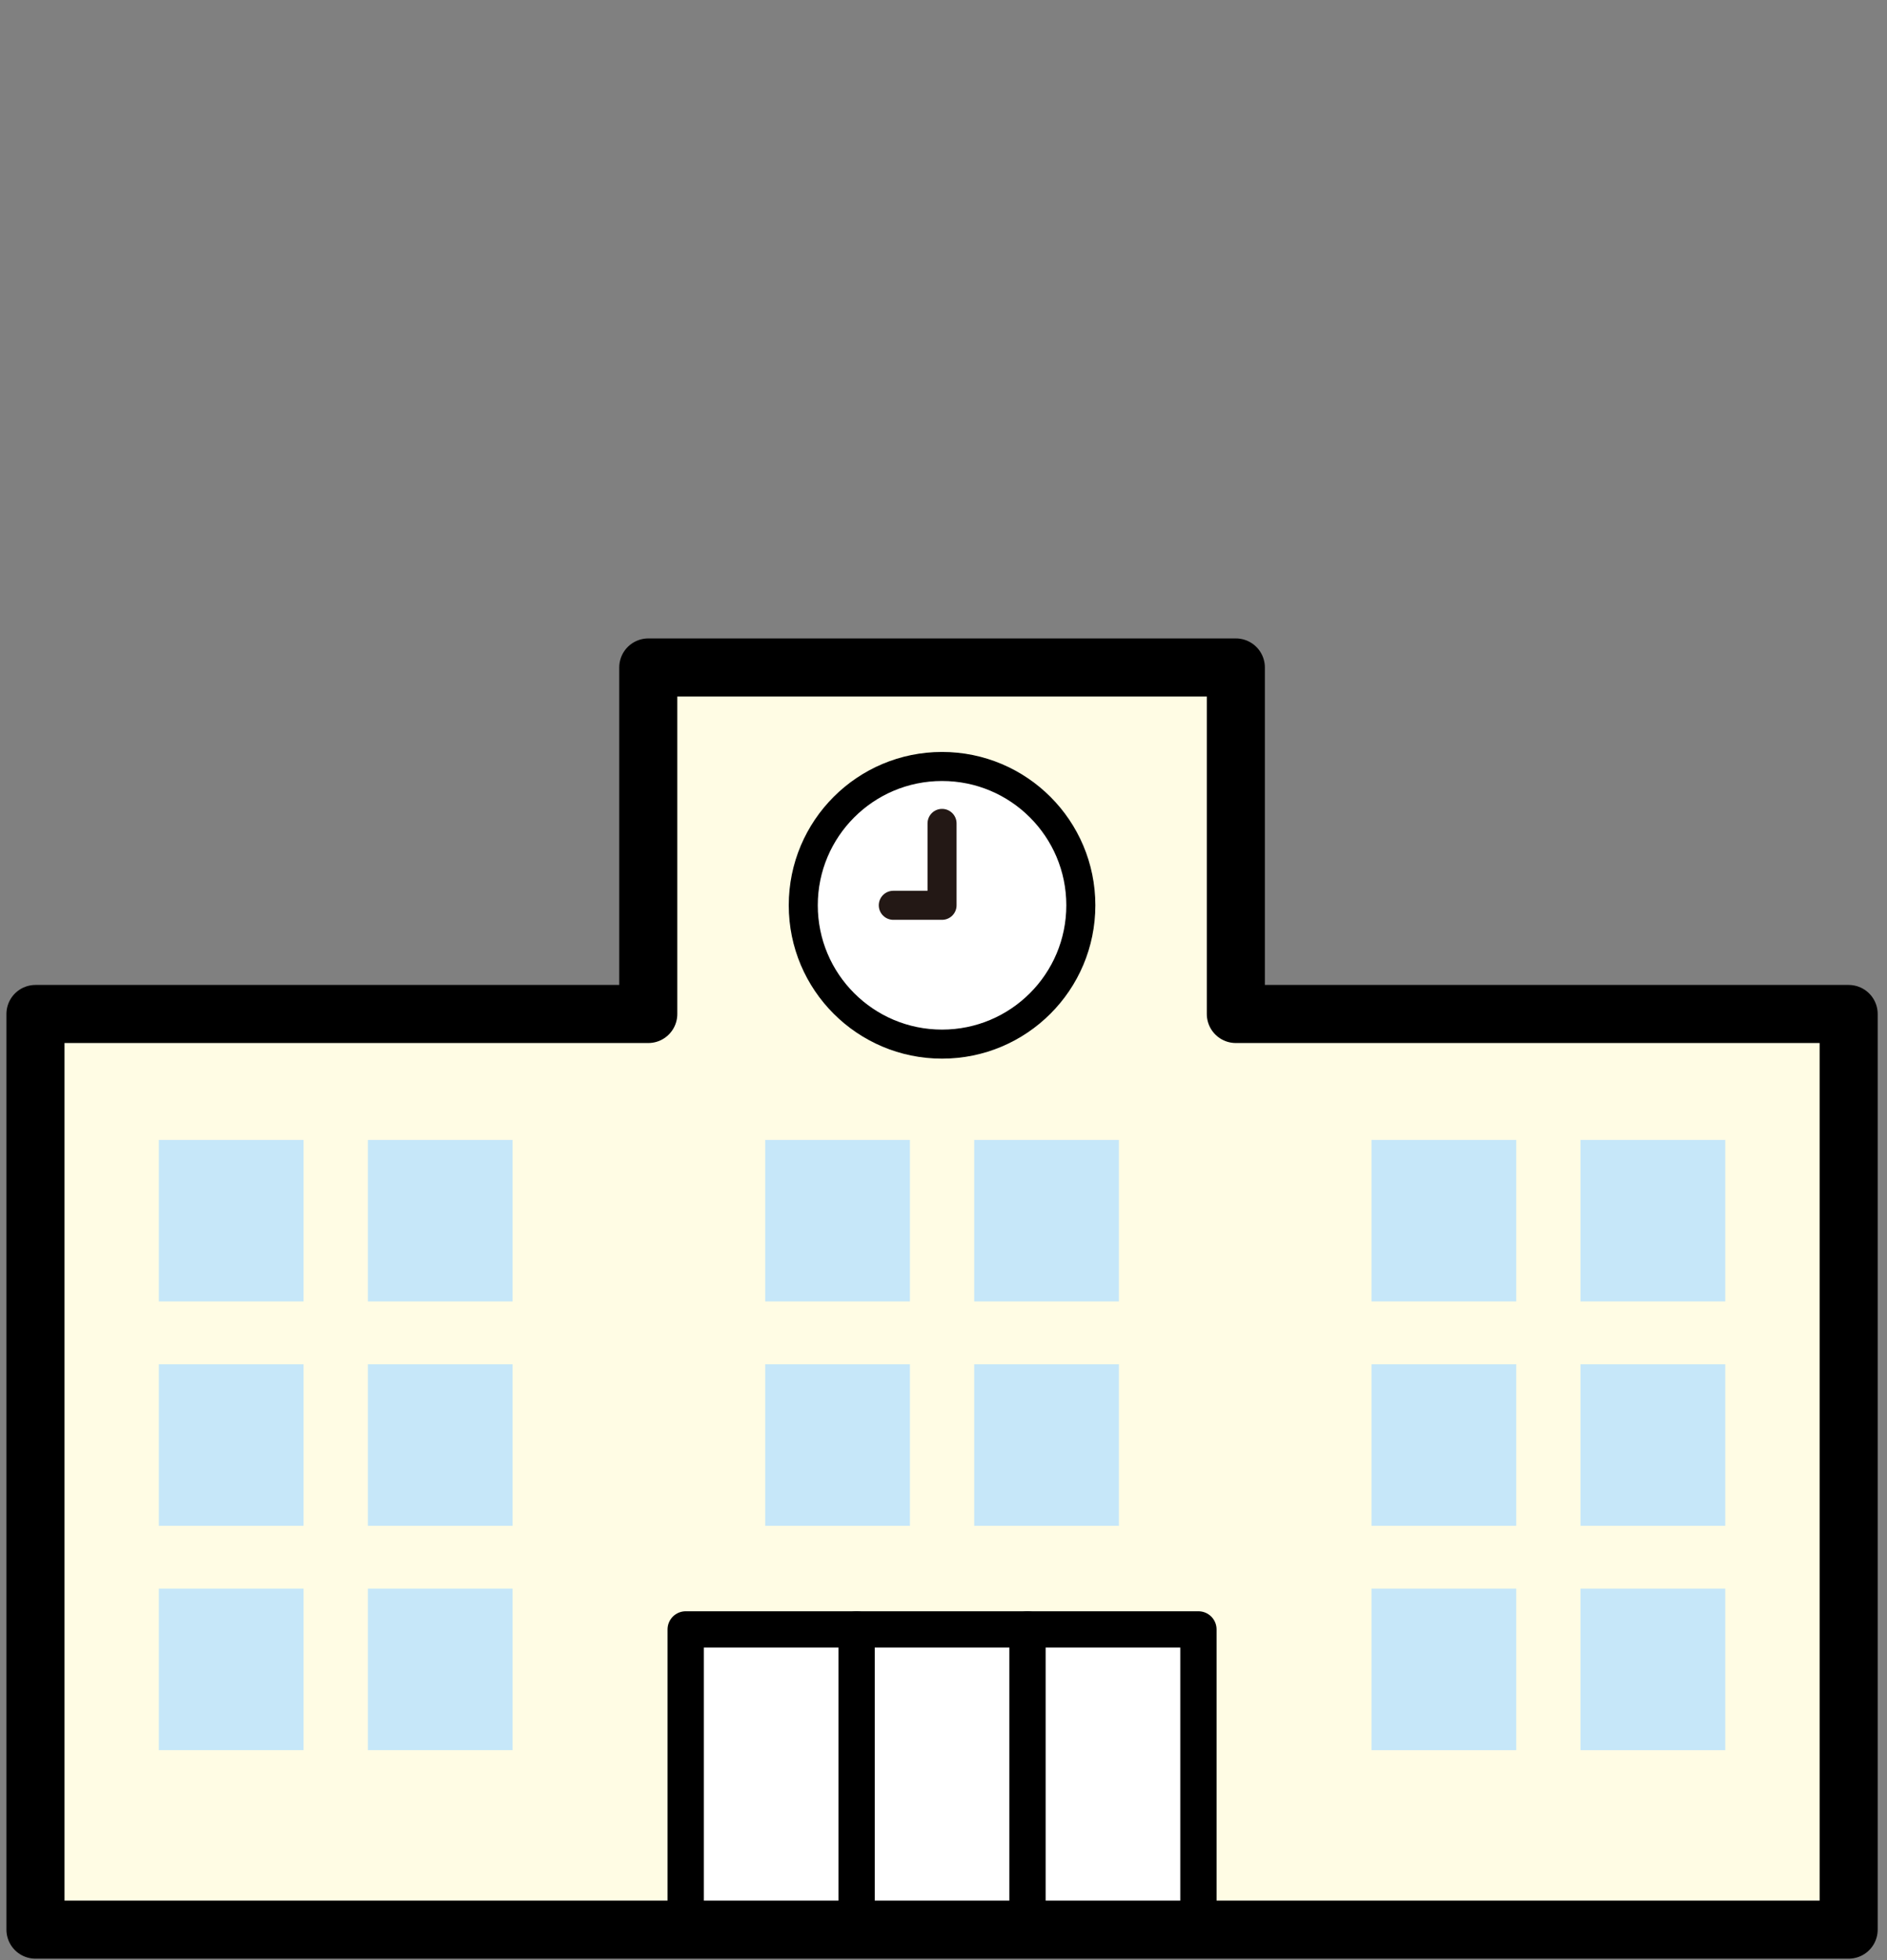 <svg height="135" viewBox="0 0 130 135" width="130" xmlns="http://www.w3.org/2000/svg" xmlns:xlink="http://www.w3.org/1999/xlink"><rect x="0" y="0" width="130" height="135" fill="#808080" stroke="none"/><clipPath id="a"><circle cx="60.089" cy="402" r="154.5"/></clipPath><path d="m85.14 69.837v-23.866h-40.479v23.866h-42.218v63.063h124.915v-63.063z" fill="#fffce4"/><circle cx="64.9" cy="62.351" fill="#fff" r="9.561" stroke="#000" stroke-linecap="round" stroke-linejoin="round" stroke-width="2"/><path d="m61.541 62.351h3.359v-5.641" fill="none" stroke="#231815" stroke-linecap="round" stroke-linejoin="round" stroke-width="2"/><path d="m47.239 112.224h35.323v20.676h-35.323z" fill="#fff" stroke="#000" stroke-linecap="round" stroke-linejoin="round" stroke-width="2.5"/><path d="m70.788 112.224v20.676" fill="none" stroke="#000" stroke-linecap="round" stroke-linejoin="round" stroke-width="2.5"/><path d="m59.013 112.224v20.676" fill="none" stroke="#000" stroke-linecap="round" stroke-linejoin="round" stroke-width="2.5"/><g fill="#c6e7f9"><path d="m10.944 78.512h9.969v11.123h-9.969z"/><path d="m25.343 78.512h9.969v11.123h-9.969z"/><path d="m10.944 93.964h9.969v11.123h-9.969z"/><path d="m25.343 93.964h9.969v11.123h-9.969z"/><path d="m10.944 109.416h9.969v11.123h-9.969z"/><path d="m25.343 109.416h9.969v11.123h-9.969z"/><path d="m52.717 78.512h9.969v11.123h-9.969z"/><path d="m67.115 78.512h9.969v11.123h-9.969z"/><path d="m52.717 93.964h9.969v11.123h-9.969z"/><path d="m67.115 93.964h9.969v11.123h-9.969z"/><path d="m108.888 78.512h9.969v11.123h-9.969z" transform="matrix(-1 0 -0 -1 227.744 168.146)"/><path d="m94.489 78.512h9.969v11.123h-9.969z" transform="matrix(-1 0 -0 -1 198.947 168.146)"/><path d="m108.888 93.964h9.969v11.123h-9.969z" transform="matrix(-1 0 -0 -1 227.744 199.051)"/><path d="m94.489 93.964h9.969v11.123h-9.969z" transform="matrix(-1 0 -0 -1 198.947 199.051)"/><path d="m108.888 109.416h9.969v11.123h-9.969z" transform="matrix(-1 0 -0 -1 227.744 229.956)"/><path d="m94.489 109.416h9.969v11.123h-9.969z" transform="matrix(-1 0 -0 -1 198.947 229.956)"/></g><path d="m85.14 69.837v-23.866h-40.479v23.866h-42.218v63.063h124.915v-63.063z" fill="none" stroke="#000" stroke-linecap="round" stroke-linejoin="round" stroke-width="4"/><g clip-path="url(#a)" fill="#fffde5" stroke="#c9caca" stroke-linecap="round" stroke-linejoin="round"><path d="m107.225 235.563c-.214-1.734.137-3.181.07-5.092-.07-2.072-1.434-3.307-1.339-5.379.095-2.158 1.405-3.845 1.171-6.06-.274-2.61-1.534-2.677-3.726-3.409-1.68-.562-3.45-2.144-3.661-4.051-.237-2.171 2.668-3.299 3.442-5.354.427-1.141.264-1.957.425-3.132.173-1.269.631-1.204 1.139-2.218.399-.795.194-1.741.362-2.57.282-1.416.615-1.488-.157-2.525-.571-.768-1.594-.697-1.986-1.82-.195-.566-.205-2.143.08-2.709.678-1.355 4.317-2.447 5.596-2.807 3.563-.996 6.707-1.049 10.392-1.41 3.301-.324 1.273-2.578 2.001-4.654.65-1.845 4.135-.252 5.96-.234 1.829.018 3.772-.458 5.589-.167 2.228.358 4.391 1.448 3.566-1.941-.205-.85-.679-1.633-.85-2.522-.304-1.567.062-3.251-.184-4.818-.329-2.068-1.603-3.383-.445-5.442 1.022-1.825 3.14-3.052 4.88-4.098 2.51-1.509 1.971-4.798 4.081-6.739.98-.894 2.22-1.472 2.718-2.735.521-1.319.229-1.805 1.365-2.93.717-.702 1.524-.958 2.351-1.479.154-.096.308-.232.461-.356-.406-.178-.793-.393-1.145-.698-1.01-.882-1.473-1.888-2.607-2.575-1.005-.607-2.477-.779-3.541-1.469-2.655-1.717-3.298-4.104-2.508-7.106.365-1.388 1.131-2.368 1.34-3.794.189-1.267.017-2.728-.01-4.002.028.102.089.121.186.063-.061-1.841 1.454-2.333 2.028-3.757.545-1.351.685-2.98 1.224-4.453.938-2.571.598-5.41.598-8.133v.609c-.137-1.165.245-3.623 1.277-4.432.859-.678 2.259-.212 3.465-.404 1.258-.199 4.074-.556 5.132-1.044 1.443-.67 1.44-1.903 2.476-2.901 1.917-1.848 4.782-1.363 5.315-4.204.451-2.376-1.323-4.831-2.913-6.434-3.635-3.66-10.203-1.15-12.468-6.716-1.613-3.965 3.224-10.932-2.331-12.756-2.254-.738-4.822-1.088-7.096-1.884-1.669-.584-3.685-1.665-5.372-2.793-.304.864-.571 1.658-.808 2.36-.933 2.819-2.101 4.51-4.207 8.12-1.955 3.349-3.04 5.304-3.275 8.011-.233 2.707-.7 9.139-.817 13.426-.115 4.284-2.223 8.91-3.857 12.634-1.641 3.721-6.782 8.12-9.472 11.618-2.691 3.498-11.108 6.881-14.969 7.896-3.859 1.014-5.379 1.353-7.016 2.933-1.64 1.58-5.028 3.835-9.237 6.093-4.214 2.254-5.964 3.271-8.422 5.975-2.456 2.711-4.208 7.673-5.025 11.96-.817 4.287-2.455 8.347-3.506 11.168-1.054 2.821-1.171 3.948-4.214 6.09-3.038 2.143-4.44 4.287-6.43 6.544-1.987 2.258-2.456 5.189-3.506 8.233-1.054 3.049-2.573 3.948-5.849 5.643-3.272 1.688-6.897 4.06-9.236 5.864-2.341 1.805-6.434 6.092-8.537 8.35-2.103 2.258-5.38 4.737-8.067 5.751-2.689 1.017-4.912 1.017-7.836.339q-2.923-.676-4.559.678c-1.636 1.354-3.275 3.609-4.91 4.512-1.637.902-3.627 1.691-6.082 3.273-2.455 1.578-1.871 2.594-5.964 3.609-4.093 1.014-5.73 2.594-8.886 3.383-3.018.756-8.813 3.559-13.717 4.889.637 1.138 1.159 2.422 2.272 3.018 2.134 1.143 3.669-.384 4.458 2.561.458 1.709.097 3.582.279 5.351.225 2.159 1.297 3.221 1.964 5.159.611 1.782.057 4.527 2.183 5.587 2.569 1.281 4.241-1.694 5.245-3.329.545-.891.78-1.987 1.325-2.867.483-.783 1.858-1.466 2.438-2.396 1.35-2.168.72-4.264.682-6.668 4.035-.137 7.86-.07 11.612 1.052 3.043.909 2.037 1.607 1.122 4.15-.692 1.927-1.064 3.81-1.097 5.961 1.841-.151 4.907 1.87 6.41.692.912-.707.623-2.541 1.496-3.418 1.088-1.086 2.529-.773 4.101-.904 2.452-.207 3.938-.934 6.059-1.699 1.22-.44 5.554-1.272 5.188 1.184 2.869.684 1.245-4.672 1.944-5.956 1.097-2.007 4.907-2.139 6.362-3.837 1.781-2.078 1.567-5.086 4.394-6.583 2.277-1.2 5.028-.763 7.542-1.017 1.268-.129 2.812-.826 4.048-.699 1.543.156 1.445 1.105 2.112 2.429.606 1.204 1.283 2.349 1.726 3.646.585 1.719.092 2.559.009 4.11-.106 1.883-.342 1.385 1.184 2.556.351.27.995.131 1.445.465.561.414.645 1.373 1.164 1.744.956.678 2.333.518 3.417 1.484 1.185 1.059 1.897 2.242 2.172 3.69.374 1.977-3.518 10.834 1.596 9.661 1.032-.234 1.25-1.219 2.679-1.264 1.084-.035 1.968.642 3.122.389 2.109-.455 3.722-2.709 4.193-4.474 1.074-4.024 1.789-2.024 5.508-3.095 3.423-.981 2.728-5.131 2.841-7.836 2.596-.313 5.172.539 4.68-3.054-.289-2.123-3.706-4.884-.686-6.474 2.409-1.27 5.15.955 7.383-1.074 1.94-1.768 3.234-3.953 3.386-6.486 1.685-.223 8.223 6.051 8.92 7.562.891 1.941.207 3.186 2.688 4.283.484.215 1.017.346 1.562.447.226-.852.447-1.707.495-2.571.102-1.825.652-3.534.433-5.298z"/><path d="m262.919 168.55c-.67-10.192-3.802-19.09-6.149-22.864-.833-1.34-1.441-3.106-1.882-5.122-1.487.038-2.902.275-3.941 1.07-2.223 1.705-1.465 4.832-2.857 7.088-1.588 2.568-2.441 4.86-5.646 4.717-2.449-.111-6.478-.496-7.365-2.799-.359-.928-.068-2.053-.501-3.021-.543-1.219-1.594-1.992-1.966-3.302-.52-1.824.477-2.09-1.278-3.114-.923-.536-2.358-.705-3.403-1.299-2.923-1.663-3.359-.597-6.244.425-1.688.599-5.497 1.307-6.683-.673-.557-.938.563-2.841-.028-3.7-.323-.466-2.366-1.113-3.141-1.709-3.072-2.371-3.14-.544-6.478.01-2.301.382-6.279-2.518-8.015-.392-.966 1.181-.365 5.275-.443 6.792-.073 1.41-.345 3.228 0 4.601.277 1.097 1.184 2.083 1.462 3.226.422 1.75-.289 5.394-1.788 6.896-1.923 1.926-5.072.137-7.61.864-1.463.419-1.891 1.658-3.467 1.739-1.02.056-2.605-.672-3.407-1.234-.959-.666-1.787-2.593-2.897-2.893-1.549-.42-2.102.923-3.355 1.324-3.276 1.05-4.286-1.074-5.329-3.233-1.52-3.154-2.517-3.109-5.97-2.811-2.558.223-5.125.217-7.72.217-2.063 0-4.417.38-6.291-.441-.153.123-.307.26-.461.356-.826.521-1.634.777-2.351 1.479-1.137 1.125-.844 1.61-1.365 2.93-.498 1.264-1.738 1.841-2.718 2.735-2.11 1.941-1.571 5.231-4.081 6.739-1.74 1.046-3.857 2.272-4.88 4.098-1.157 2.06.116 3.374.445 5.442.246 1.567-.12 3.251.184 4.818.171.89.644 1.673.85 2.522.824 3.39-1.339 2.3-3.566 1.941-1.816-.291-3.76.185-5.589.167-1.825-.018-5.31-1.61-5.96.234-.728 2.076 1.3 4.33-2.001 4.654-3.685.361-6.828.414-10.392 1.41-1.278.359-4.918 1.451-5.596 2.807-.285.566-.275 2.143-.08 2.709.393 1.123 1.415 1.053 1.986 1.82.772 1.037.44 1.109.157 2.525-.168.829.037 1.775-.362 2.57-.508 1.014-.966.949-1.139 2.218-.161 1.175.002 1.991-.425 3.132-.773 2.055-3.679 3.183-3.442 5.354.211 1.906 1.982 3.488 3.661 4.051 2.191.732 3.451.799 3.726 3.409.234 2.215-1.076 3.901-1.171 6.06-.095 2.072 1.268 3.307 1.339 5.379.066 1.911-.284 3.357-.07 5.092.22 1.764-.33 3.473-.433 5.298-.048.864-.27 1.72-.495 2.571 1.805.331 3.853.205 5.586.613 3.014.713 8.275 4.435 10.623.888.502-.756.361-1.905.929-2.621.803-1.017 2.21-1.052 3.319-1.483 4.529-1.768 8.417-3.41 12.607-5.792 1.074-.611 2.42-1.006 3.475-1.569 1.27-.68 2.444-1.661 3.757-2.309 2.702-1.334 6.608-.525 9.014-2.745 2.058-1.896.796-3.969 3.465-5.559 2.055-1.221 5.621-1.472 8.06-1.798 2.793-.373 5.56-.153 8.033.784 4.978 1.886 9.964 2.852 13.357 7.315.824 1.077 1.573 2.027 2.475 3.022.886.979 2.366 1.961 3.181 2.967 1.525 1.889.546 4.131.881 6.469.414 2.859 2.636 2.471 5.083 3.729 1.756.902 1.934 1.268 2.733 2.619.495.837.428 1.217 1.08 1.924.392.43 1.317-.056 1.691.379.733.85.172 2.316 1.019 3.262 1.02 1.145 2.68 1.031 3.841 1.996 2.402 1.998 4.239 4.268 6.956 1.451.938-.971 1.584-2.361 2.652-3.246 1.448-1.2 4.08-1.768 4.757-3.683.929-2.611-2.514-4.107-2.056-6.61.969-.318 2.945.713 3.472 1.421 1.042 1.4.435 2.093 2.691 2.573 1.647.35 3.355-.146 4.973.525 2.167.905 3.65 1.927 6.053 2.402 1.02.201 2.157.268 3.258.435.93-3.228 4.16-6.436 10.268-7.498 5.537-.96 6.205-5.177 5.702-8.574-.503-3.397.503-10.192 2.348-15.854 3.598-11.049 2.012-40.122 1.341-50.314z"/></g><circle cx="60.089" cy="402" fill="none" r="154.5" stroke="#231815" stroke-linecap="round" stroke-linejoin="round" stroke-width="4"/></svg>